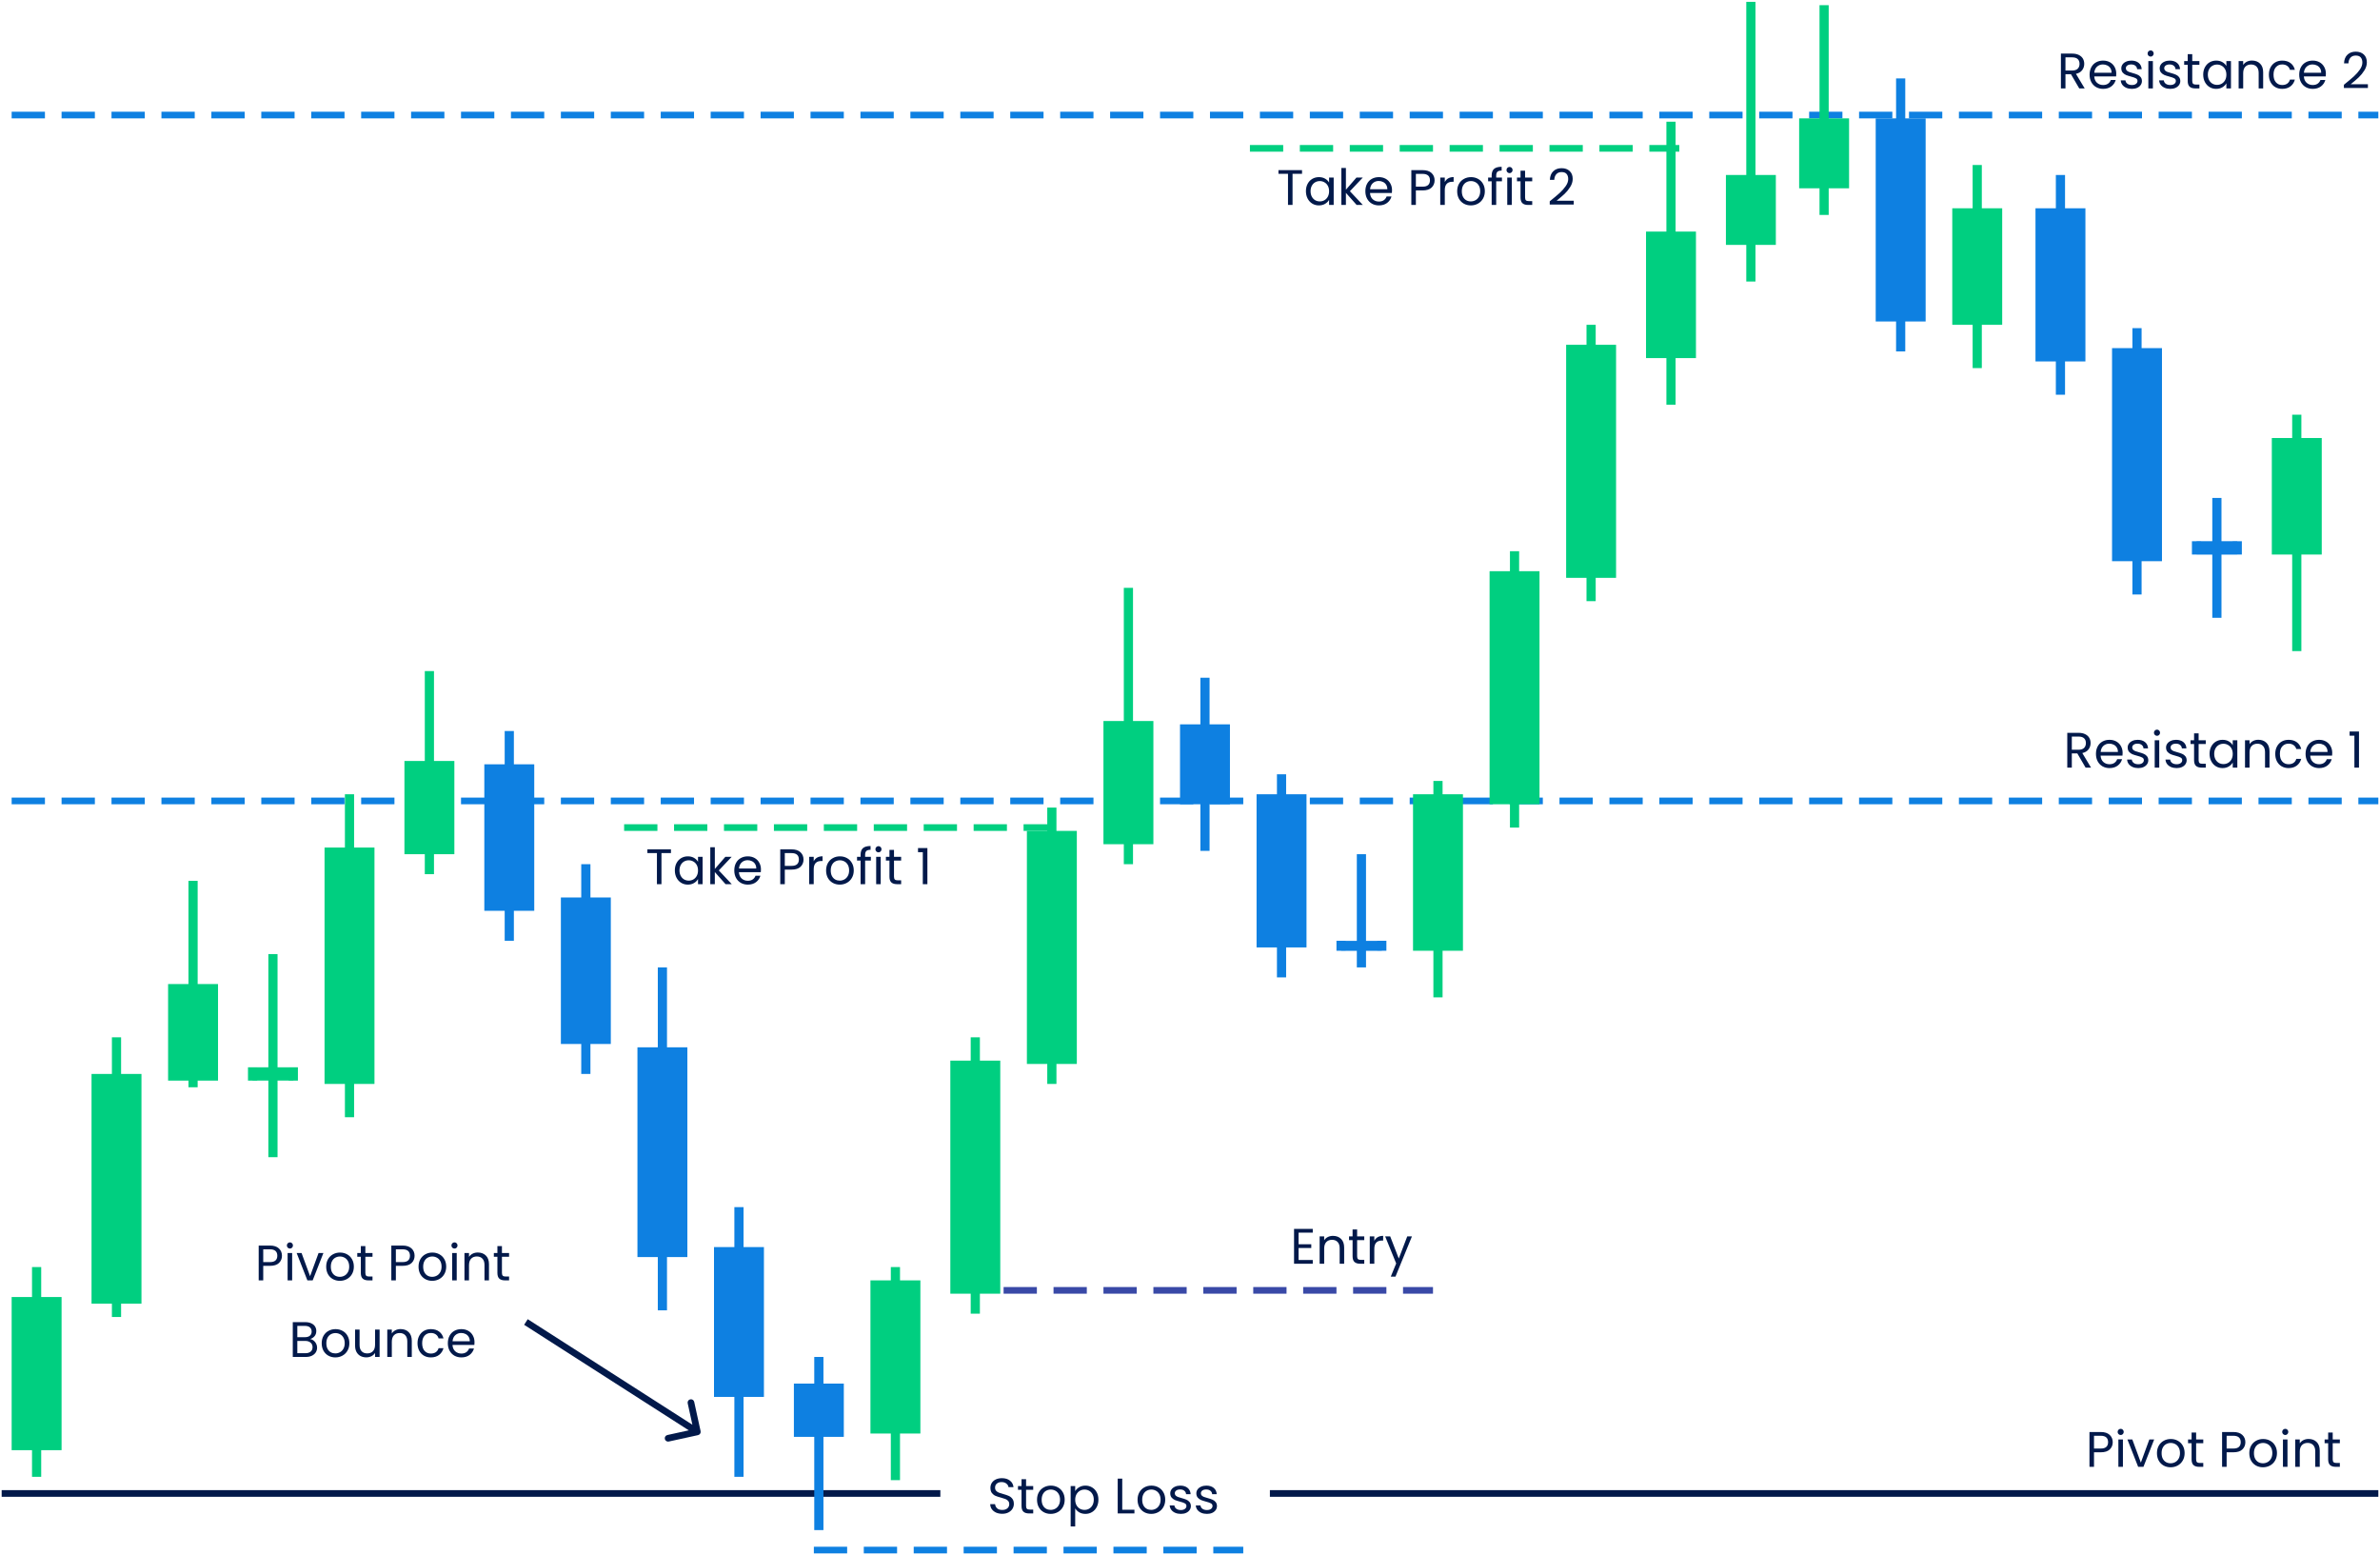 <svg width="715" height="467" viewBox="0 0 715 467" fill="none" xmlns="http://www.w3.org/2000/svg">
<path d="M0.5 448.555H282.5" stroke="#02194A" stroke-width="2"/>
<path d="M3.5 240.555H714.5" stroke="#0E80E1" stroke-width="2" stroke-dasharray="10 5"/>
<path d="M3.5 34.555H714.5" stroke="#0E80E1" stroke-width="2" stroke-dasharray="10 5"/>
<path d="M375.5 44.555H504.5" stroke="#00CF80" stroke-width="2" stroke-dasharray="10 5"/>
<path d="M187.5 248.555H316.5" stroke="#00CF80" stroke-width="2" stroke-dasharray="10 5"/>
<path d="M244.5 465.555H373.5" stroke="#0E80E1" stroke-width="2" stroke-dasharray="10 5"/>
<path d="M301.5 387.555H430.5" stroke="#3949A7" stroke-width="2" stroke-dasharray="10 5"/>
<path d="M381.5 448.555H714.5" stroke="#02194A" stroke-width="2"/>
<path d="M624.646 26.555L622.156 22.28H620.506V26.555H619.141V16.1H622.516C623.306 16.1 623.971 16.235 624.511 16.505C625.061 16.775 625.471 17.14 625.741 17.6C626.011 18.06 626.146 18.585 626.146 19.175C626.146 19.895 625.936 20.53 625.516 21.08C625.106 21.63 624.486 21.995 623.656 22.175L626.281 26.555H624.646ZM620.506 21.185H622.516C623.256 21.185 623.811 21.005 624.181 20.645C624.551 20.275 624.736 19.785 624.736 19.175C624.736 18.555 624.551 18.075 624.181 17.735C623.821 17.395 623.266 17.225 622.516 17.225H620.506V21.185ZM635.767 22.13C635.767 22.39 635.752 22.665 635.722 22.955H629.152C629.202 23.765 629.477 24.4 629.977 24.86C630.487 25.31 631.102 25.535 631.822 25.535C632.412 25.535 632.902 25.4 633.292 25.13C633.692 24.85 633.972 24.48 634.132 24.02H635.602C635.382 24.81 634.942 25.455 634.282 25.955C633.622 26.445 632.802 26.69 631.822 26.69C631.042 26.69 630.342 26.515 629.722 26.165C629.112 25.815 628.632 25.32 628.282 24.68C627.932 24.03 627.757 23.28 627.757 22.43C627.757 21.58 627.927 20.835 628.267 20.195C628.607 19.555 629.082 19.065 629.692 18.725C630.312 18.375 631.022 18.2 631.822 18.2C632.602 18.2 633.292 18.37 633.892 18.71C634.492 19.05 634.952 19.52 635.272 20.12C635.602 20.71 635.767 21.38 635.767 22.13ZM634.357 21.845C634.357 21.325 634.242 20.88 634.012 20.51C633.782 20.13 633.467 19.845 633.067 19.655C632.677 19.455 632.242 19.355 631.762 19.355C631.072 19.355 630.482 19.575 629.992 20.015C629.512 20.455 629.237 21.065 629.167 21.845H634.357ZM640.479 26.69C639.849 26.69 639.284 26.585 638.784 26.375C638.284 26.155 637.889 25.855 637.599 25.475C637.309 25.085 637.149 24.64 637.119 24.14H638.529C638.569 24.55 638.759 24.885 639.099 25.145C639.449 25.405 639.904 25.535 640.464 25.535C640.984 25.535 641.394 25.42 641.694 25.19C641.994 24.96 642.144 24.67 642.144 24.32C642.144 23.96 641.984 23.695 641.664 23.525C641.344 23.345 640.849 23.17 640.179 23C639.569 22.84 639.069 22.68 638.679 22.52C638.299 22.35 637.969 22.105 637.689 21.785C637.419 21.455 637.284 21.025 637.284 20.495C637.284 20.075 637.409 19.69 637.659 19.34C637.909 18.99 638.264 18.715 638.724 18.515C639.184 18.305 639.709 18.2 640.299 18.2C641.209 18.2 641.944 18.43 642.504 18.89C643.064 19.35 643.364 19.98 643.404 20.78H642.039C642.009 20.35 641.834 20.005 641.514 19.745C641.204 19.485 640.784 19.355 640.254 19.355C639.764 19.355 639.374 19.46 639.084 19.67C638.794 19.88 638.649 20.155 638.649 20.495C638.649 20.765 638.734 20.99 638.904 21.17C639.084 21.34 639.304 21.48 639.564 21.59C639.834 21.69 640.204 21.805 640.674 21.935C641.264 22.095 641.744 22.255 642.114 22.415C642.484 22.565 642.799 22.795 643.059 23.105C643.329 23.415 643.469 23.82 643.479 24.32C643.479 24.77 643.354 25.175 643.104 25.535C642.854 25.895 642.499 26.18 642.039 26.39C641.589 26.59 641.069 26.69 640.479 26.69ZM646.11 17C645.85 17 645.63 16.91 645.45 16.73C645.27 16.55 645.18 16.33 645.18 16.07C645.18 15.81 645.27 15.59 645.45 15.41C645.63 15.23 645.85 15.14 646.11 15.14C646.36 15.14 646.57 15.23 646.74 15.41C646.92 15.59 647.01 15.81 647.01 16.07C647.01 16.33 646.92 16.55 646.74 16.73C646.57 16.91 646.36 17 646.11 17ZM646.77 18.335V26.555H645.405V18.335H646.77ZM652.007 26.69C651.377 26.69 650.812 26.585 650.312 26.375C649.812 26.155 649.417 25.855 649.127 25.475C648.837 25.085 648.677 24.64 648.647 24.14H650.057C650.097 24.55 650.287 24.885 650.627 25.145C650.977 25.405 651.432 25.535 651.992 25.535C652.512 25.535 652.922 25.42 653.222 25.19C653.522 24.96 653.672 24.67 653.672 24.32C653.672 23.96 653.512 23.695 653.192 23.525C652.872 23.345 652.377 23.17 651.707 23C651.097 22.84 650.597 22.68 650.207 22.52C649.827 22.35 649.497 22.105 649.217 21.785C648.947 21.455 648.812 21.025 648.812 20.495C648.812 20.075 648.937 19.69 649.187 19.34C649.437 18.99 649.792 18.715 650.252 18.515C650.712 18.305 651.237 18.2 651.827 18.2C652.737 18.2 653.472 18.43 654.032 18.89C654.592 19.35 654.892 19.98 654.932 20.78H653.567C653.537 20.35 653.362 20.005 653.042 19.745C652.732 19.485 652.312 19.355 651.782 19.355C651.292 19.355 650.902 19.46 650.612 19.67C650.322 19.88 650.177 20.155 650.177 20.495C650.177 20.765 650.262 20.99 650.432 21.17C650.612 21.34 650.832 21.48 651.092 21.59C651.362 21.69 651.732 21.805 652.202 21.935C652.792 22.095 653.272 22.255 653.642 22.415C654.012 22.565 654.327 22.795 654.587 23.105C654.857 23.415 654.997 23.82 655.007 24.32C655.007 24.77 654.882 25.175 654.632 25.535C654.382 25.895 654.027 26.18 653.567 26.39C653.117 26.59 652.597 26.69 652.007 26.69ZM658.599 19.46V24.305C658.599 24.705 658.684 24.99 658.854 25.16C659.024 25.32 659.319 25.4 659.739 25.4H660.744V26.555H659.514C658.754 26.555 658.184 26.38 657.804 26.03C657.424 25.68 657.234 25.105 657.234 24.305V19.46H656.169V18.335H657.234V16.265H658.599V18.335H660.744V19.46H658.599ZM661.888 22.415C661.888 21.575 662.058 20.84 662.398 20.21C662.738 19.57 663.203 19.075 663.793 18.725C664.393 18.375 665.058 18.2 665.788 18.2C666.508 18.2 667.133 18.355 667.663 18.665C668.193 18.975 668.588 19.365 668.848 19.835V18.335H670.228V26.555H668.848V25.025C668.578 25.505 668.173 25.905 667.633 26.225C667.103 26.535 666.483 26.69 665.773 26.69C665.043 26.69 664.383 26.51 663.793 26.15C663.203 25.79 662.738 25.285 662.398 24.635C662.058 23.985 661.888 23.245 661.888 22.415ZM668.848 22.43C668.848 21.81 668.723 21.27 668.473 20.81C668.223 20.35 667.883 20 667.453 19.76C667.033 19.51 666.568 19.385 666.058 19.385C665.548 19.385 665.083 19.505 664.663 19.745C664.243 19.985 663.908 20.335 663.658 20.795C663.408 21.255 663.283 21.795 663.283 22.415C663.283 23.045 663.408 23.595 663.658 24.065C663.908 24.525 664.243 24.88 664.663 25.13C665.083 25.37 665.548 25.49 666.058 25.49C666.568 25.49 667.033 25.37 667.453 25.13C667.883 24.88 668.223 24.525 668.473 24.065C668.723 23.595 668.848 23.05 668.848 22.43ZM676.539 18.185C677.539 18.185 678.349 18.49 678.969 19.1C679.589 19.7 679.899 20.57 679.899 21.71V26.555H678.549V21.905C678.549 21.085 678.344 20.46 677.934 20.03C677.524 19.59 676.964 19.37 676.254 19.37C675.534 19.37 674.959 19.595 674.529 20.045C674.109 20.495 673.899 21.15 673.899 22.01V26.555H672.534V18.335H673.899V19.505C674.169 19.085 674.534 18.76 674.994 18.53C675.464 18.3 675.979 18.185 676.539 18.185ZM681.619 22.43C681.619 21.58 681.789 20.84 682.129 20.21C682.469 19.57 682.939 19.075 683.539 18.725C684.149 18.375 684.844 18.2 685.624 18.2C686.634 18.2 687.464 18.445 688.114 18.935C688.774 19.425 689.209 20.105 689.419 20.975H687.949C687.809 20.475 687.534 20.08 687.124 19.79C686.724 19.5 686.224 19.355 685.624 19.355C684.844 19.355 684.214 19.625 683.734 20.165C683.254 20.695 683.014 21.45 683.014 22.43C683.014 23.42 683.254 24.185 683.734 24.725C684.214 25.265 684.844 25.535 685.624 25.535C686.224 25.535 686.724 25.395 687.124 25.115C687.524 24.835 687.799 24.435 687.949 23.915H689.419C689.199 24.755 688.759 25.43 688.099 25.94C687.439 26.44 686.614 26.69 685.624 26.69C684.844 26.69 684.149 26.515 683.539 26.165C682.939 25.815 682.469 25.32 682.129 24.68C681.789 24.04 681.619 23.29 681.619 22.43ZM698.74 22.13C698.74 22.39 698.725 22.665 698.695 22.955H692.125C692.175 23.765 692.45 24.4 692.95 24.86C693.46 25.31 694.075 25.535 694.795 25.535C695.385 25.535 695.875 25.4 696.265 25.13C696.665 24.85 696.945 24.48 697.105 24.02H698.575C698.355 24.81 697.915 25.455 697.255 25.955C696.595 26.445 695.775 26.69 694.795 26.69C694.015 26.69 693.315 26.515 692.695 26.165C692.085 25.815 691.605 25.32 691.255 24.68C690.905 24.03 690.73 23.28 690.73 22.43C690.73 21.58 690.9 20.835 691.24 20.195C691.58 19.555 692.055 19.065 692.665 18.725C693.285 18.375 693.995 18.2 694.795 18.2C695.575 18.2 696.265 18.37 696.865 18.71C697.465 19.05 697.925 19.52 698.245 20.12C698.575 20.71 698.74 21.38 698.74 22.13ZM697.33 21.845C697.33 21.325 697.215 20.88 696.985 20.51C696.755 20.13 696.44 19.845 696.04 19.655C695.65 19.455 695.215 19.355 694.735 19.355C694.045 19.355 693.455 19.575 692.965 20.015C692.485 20.455 692.21 21.065 692.14 21.845H697.33ZM704.151 25.46C705.421 24.44 706.416 23.605 707.136 22.955C707.856 22.295 708.461 21.61 708.951 20.9C709.451 20.18 709.701 19.475 709.701 18.785C709.701 18.135 709.541 17.625 709.221 17.255C708.911 16.875 708.406 16.685 707.706 16.685C707.026 16.685 706.496 16.9 706.116 17.33C705.746 17.75 705.546 18.315 705.516 19.025H704.196C704.236 17.905 704.576 17.04 705.216 16.43C705.856 15.82 706.681 15.515 707.691 15.515C708.721 15.515 709.536 15.8 710.136 16.37C710.746 16.94 711.051 17.725 711.051 18.725C711.051 19.555 710.801 20.365 710.301 21.155C709.811 21.935 709.251 22.625 708.621 23.225C707.991 23.815 707.186 24.505 706.206 25.295H711.366V26.435H704.151V25.46Z" fill="#02194A"/>
<path d="M626.557 230.555L624.067 226.28H622.417V230.555H621.052V220.1H624.427C625.217 220.1 625.882 220.235 626.422 220.505C626.972 220.775 627.382 221.14 627.652 221.6C627.922 222.06 628.057 222.585 628.057 223.175C628.057 223.895 627.847 224.53 627.427 225.08C627.017 225.63 626.397 225.995 625.567 226.175L628.192 230.555H626.557ZM622.417 225.185H624.427C625.167 225.185 625.722 225.005 626.092 224.645C626.462 224.275 626.647 223.785 626.647 223.175C626.647 222.555 626.462 222.075 626.092 221.735C625.732 221.395 625.177 221.225 624.427 221.225H622.417V225.185ZM637.678 226.13C637.678 226.39 637.663 226.665 637.633 226.955H631.063C631.113 227.765 631.388 228.4 631.888 228.86C632.398 229.31 633.013 229.535 633.733 229.535C634.323 229.535 634.813 229.4 635.203 229.13C635.603 228.85 635.883 228.48 636.043 228.02H637.513C637.293 228.81 636.853 229.455 636.193 229.955C635.533 230.445 634.713 230.69 633.733 230.69C632.953 230.69 632.253 230.515 631.633 230.165C631.023 229.815 630.543 229.32 630.193 228.68C629.843 228.03 629.668 227.28 629.668 226.43C629.668 225.58 629.838 224.835 630.178 224.195C630.518 223.555 630.993 223.065 631.603 222.725C632.223 222.375 632.933 222.2 633.733 222.2C634.513 222.2 635.203 222.37 635.803 222.71C636.403 223.05 636.863 223.52 637.183 224.12C637.513 224.71 637.678 225.38 637.678 226.13ZM636.268 225.845C636.268 225.325 636.153 224.88 635.923 224.51C635.693 224.13 635.378 223.845 634.978 223.655C634.588 223.455 634.153 223.355 633.673 223.355C632.983 223.355 632.393 223.575 631.903 224.015C631.423 224.455 631.148 225.065 631.078 225.845H636.268ZM642.39 230.69C641.76 230.69 641.195 230.585 640.695 230.375C640.195 230.155 639.8 229.855 639.51 229.475C639.22 229.085 639.06 228.64 639.03 228.14H640.44C640.48 228.55 640.67 228.885 641.01 229.145C641.36 229.405 641.815 229.535 642.375 229.535C642.895 229.535 643.305 229.42 643.605 229.19C643.905 228.96 644.055 228.67 644.055 228.32C644.055 227.96 643.895 227.695 643.575 227.525C643.255 227.345 642.76 227.17 642.09 227C641.48 226.84 640.98 226.68 640.59 226.52C640.21 226.35 639.88 226.105 639.6 225.785C639.33 225.455 639.195 225.025 639.195 224.495C639.195 224.075 639.32 223.69 639.57 223.34C639.82 222.99 640.175 222.715 640.635 222.515C641.095 222.305 641.62 222.2 642.21 222.2C643.12 222.2 643.855 222.43 644.415 222.89C644.975 223.35 645.275 223.98 645.315 224.78H643.95C643.92 224.35 643.745 224.005 643.425 223.745C643.115 223.485 642.695 223.355 642.165 223.355C641.675 223.355 641.285 223.46 640.995 223.67C640.705 223.88 640.56 224.155 640.56 224.495C640.56 224.765 640.645 224.99 640.815 225.17C640.995 225.34 641.215 225.48 641.475 225.59C641.745 225.69 642.115 225.805 642.585 225.935C643.175 226.095 643.655 226.255 644.025 226.415C644.395 226.565 644.71 226.795 644.97 227.105C645.24 227.415 645.38 227.82 645.39 228.32C645.39 228.77 645.265 229.175 645.015 229.535C644.765 229.895 644.41 230.18 643.95 230.39C643.5 230.59 642.98 230.69 642.39 230.69ZM648.022 221C647.762 221 647.542 220.91 647.362 220.73C647.182 220.55 647.092 220.33 647.092 220.07C647.092 219.81 647.182 219.59 647.362 219.41C647.542 219.23 647.762 219.14 648.022 219.14C648.272 219.14 648.482 219.23 648.652 219.41C648.832 219.59 648.922 219.81 648.922 220.07C648.922 220.33 648.832 220.55 648.652 220.73C648.482 220.91 648.272 221 648.022 221ZM648.682 222.335V230.555H647.317V222.335H648.682ZM653.919 230.69C653.289 230.69 652.724 230.585 652.224 230.375C651.724 230.155 651.329 229.855 651.039 229.475C650.749 229.085 650.589 228.64 650.559 228.14H651.969C652.009 228.55 652.199 228.885 652.539 229.145C652.889 229.405 653.344 229.535 653.904 229.535C654.424 229.535 654.834 229.42 655.134 229.19C655.434 228.96 655.584 228.67 655.584 228.32C655.584 227.96 655.424 227.695 655.104 227.525C654.784 227.345 654.289 227.17 653.619 227C653.009 226.84 652.509 226.68 652.119 226.52C651.739 226.35 651.409 226.105 651.129 225.785C650.859 225.455 650.724 225.025 650.724 224.495C650.724 224.075 650.849 223.69 651.099 223.34C651.349 222.99 651.704 222.715 652.164 222.515C652.624 222.305 653.149 222.2 653.739 222.2C654.649 222.2 655.384 222.43 655.944 222.89C656.504 223.35 656.804 223.98 656.844 224.78H655.479C655.449 224.35 655.274 224.005 654.954 223.745C654.644 223.485 654.224 223.355 653.694 223.355C653.204 223.355 652.814 223.46 652.524 223.67C652.234 223.88 652.089 224.155 652.089 224.495C652.089 224.765 652.174 224.99 652.344 225.17C652.524 225.34 652.744 225.48 653.004 225.59C653.274 225.69 653.644 225.805 654.114 225.935C654.704 226.095 655.184 226.255 655.554 226.415C655.924 226.565 656.239 226.795 656.499 227.105C656.769 227.415 656.909 227.82 656.919 228.32C656.919 228.77 656.794 229.175 656.544 229.535C656.294 229.895 655.939 230.18 655.479 230.39C655.029 230.59 654.509 230.69 653.919 230.69ZM660.51 223.46V228.305C660.51 228.705 660.595 228.99 660.765 229.16C660.935 229.32 661.23 229.4 661.65 229.4H662.655V230.555H661.425C660.665 230.555 660.095 230.38 659.715 230.03C659.335 229.68 659.145 229.105 659.145 228.305V223.46H658.08V222.335H659.145V220.265H660.51V222.335H662.655V223.46H660.51ZM663.799 226.415C663.799 225.575 663.969 224.84 664.309 224.21C664.649 223.57 665.114 223.075 665.704 222.725C666.304 222.375 666.969 222.2 667.699 222.2C668.419 222.2 669.044 222.355 669.574 222.665C670.104 222.975 670.499 223.365 670.759 223.835V222.335H672.139V230.555H670.759V229.025C670.489 229.505 670.084 229.905 669.544 230.225C669.014 230.535 668.394 230.69 667.684 230.69C666.954 230.69 666.294 230.51 665.704 230.15C665.114 229.79 664.649 229.285 664.309 228.635C663.969 227.985 663.799 227.245 663.799 226.415ZM670.759 226.43C670.759 225.81 670.634 225.27 670.384 224.81C670.134 224.35 669.794 224 669.364 223.76C668.944 223.51 668.479 223.385 667.969 223.385C667.459 223.385 666.994 223.505 666.574 223.745C666.154 223.985 665.819 224.335 665.569 224.795C665.319 225.255 665.194 225.795 665.194 226.415C665.194 227.045 665.319 227.595 665.569 228.065C665.819 228.525 666.154 228.88 666.574 229.13C666.994 229.37 667.459 229.49 667.969 229.49C668.479 229.49 668.944 229.37 669.364 229.13C669.794 228.88 670.134 228.525 670.384 228.065C670.634 227.595 670.759 227.05 670.759 226.43ZM678.451 222.185C679.451 222.185 680.261 222.49 680.881 223.1C681.501 223.7 681.811 224.57 681.811 225.71V230.555H680.461V225.905C680.461 225.085 680.256 224.46 679.846 224.03C679.436 223.59 678.876 223.37 678.166 223.37C677.446 223.37 676.871 223.595 676.441 224.045C676.021 224.495 675.811 225.15 675.811 226.01V230.555H674.446V222.335H675.811V223.505C676.081 223.085 676.446 222.76 676.906 222.53C677.376 222.3 677.891 222.185 678.451 222.185ZM683.531 226.43C683.531 225.58 683.701 224.84 684.041 224.21C684.381 223.57 684.851 223.075 685.451 222.725C686.061 222.375 686.756 222.2 687.536 222.2C688.546 222.2 689.376 222.445 690.026 222.935C690.686 223.425 691.121 224.105 691.331 224.975H689.861C689.721 224.475 689.446 224.08 689.036 223.79C688.636 223.5 688.136 223.355 687.536 223.355C686.756 223.355 686.126 223.625 685.646 224.165C685.166 224.695 684.926 225.45 684.926 226.43C684.926 227.42 685.166 228.185 685.646 228.725C686.126 229.265 686.756 229.535 687.536 229.535C688.136 229.535 688.636 229.395 689.036 229.115C689.436 228.835 689.711 228.435 689.861 227.915H691.331C691.111 228.755 690.671 229.43 690.011 229.94C689.351 230.44 688.526 230.69 687.536 230.69C686.756 230.69 686.061 230.515 685.451 230.165C684.851 229.815 684.381 229.32 684.041 228.68C683.701 228.04 683.531 227.29 683.531 226.43ZM700.652 226.13C700.652 226.39 700.637 226.665 700.607 226.955H694.037C694.087 227.765 694.362 228.4 694.862 228.86C695.372 229.31 695.987 229.535 696.707 229.535C697.297 229.535 697.787 229.4 698.177 229.13C698.577 228.85 698.857 228.48 699.017 228.02H700.487C700.267 228.81 699.827 229.455 699.167 229.955C698.507 230.445 697.687 230.69 696.707 230.69C695.927 230.69 695.227 230.515 694.607 230.165C693.997 229.815 693.517 229.32 693.167 228.68C692.817 228.03 692.642 227.28 692.642 226.43C692.642 225.58 692.812 224.835 693.152 224.195C693.492 223.555 693.967 223.065 694.577 222.725C695.197 222.375 695.907 222.2 696.707 222.2C697.487 222.2 698.177 222.37 698.777 222.71C699.377 223.05 699.837 223.52 700.157 224.12C700.487 224.71 700.652 225.38 700.652 226.13ZM699.242 225.845C699.242 225.325 699.127 224.88 698.897 224.51C698.667 224.13 698.352 223.845 697.952 223.655C697.562 223.455 697.127 223.355 696.647 223.355C695.957 223.355 695.367 223.575 694.877 224.015C694.397 224.455 694.122 225.065 694.052 225.845H699.242ZM705.868 220.955V219.71H708.688V230.555H707.308V220.955H705.868Z" fill="#02194A"/>
<path d="M634.708 433.16C634.708 434.03 634.408 434.755 633.808 435.335C633.218 435.905 632.313 436.19 631.093 436.19H629.083V440.555H627.718V430.1H631.093C632.273 430.1 633.168 430.385 633.778 430.955C634.398 431.525 634.708 432.26 634.708 433.16ZM631.093 435.065C631.853 435.065 632.413 434.9 632.773 434.57C633.133 434.24 633.313 433.77 633.313 433.16C633.313 431.87 632.573 431.225 631.093 431.225H629.083V435.065H631.093ZM637.109 431C636.849 431 636.629 430.91 636.449 430.73C636.269 430.55 636.179 430.33 636.179 430.07C636.179 429.81 636.269 429.59 636.449 429.41C636.629 429.23 636.849 429.14 637.109 429.14C637.359 429.14 637.569 429.23 637.739 429.41C637.919 429.59 638.009 429.81 638.009 430.07C638.009 430.33 637.919 430.55 637.739 430.73C637.569 430.91 637.359 431 637.109 431ZM637.769 432.335V440.555H636.404V432.335H637.769ZM643.155 439.295L645.705 432.335H647.16L643.935 440.555H642.345L639.12 432.335H640.59L643.155 439.295ZM652.089 440.69C651.319 440.69 650.619 440.515 649.989 440.165C649.369 439.815 648.879 439.32 648.519 438.68C648.169 438.03 647.994 437.28 647.994 436.43C647.994 435.59 648.174 434.85 648.534 434.21C648.904 433.56 649.404 433.065 650.034 432.725C650.664 432.375 651.369 432.2 652.149 432.2C652.929 432.2 653.634 432.375 654.264 432.725C654.894 433.065 655.389 433.555 655.749 434.195C656.119 434.835 656.304 435.58 656.304 436.43C656.304 437.28 656.114 438.03 655.734 438.68C655.364 439.32 654.859 439.815 654.219 440.165C653.579 440.515 652.869 440.69 652.089 440.69ZM652.089 439.49C652.579 439.49 653.039 439.375 653.469 439.145C653.899 438.915 654.244 438.57 654.504 438.11C654.774 437.65 654.909 437.09 654.909 436.43C654.909 435.77 654.779 435.21 654.519 434.75C654.259 434.29 653.919 433.95 653.499 433.73C653.079 433.5 652.624 433.385 652.134 433.385C651.634 433.385 651.174 433.5 650.754 433.73C650.344 433.95 650.014 434.29 649.764 434.75C649.514 435.21 649.389 435.77 649.389 436.43C649.389 437.1 649.509 437.665 649.749 438.125C649.999 438.585 650.329 438.93 650.739 439.16C651.149 439.38 651.599 439.49 652.089 439.49ZM659.763 433.46V438.305C659.763 438.705 659.848 438.99 660.018 439.16C660.188 439.32 660.483 439.4 660.903 439.4H661.908V440.555H660.678C659.918 440.555 659.348 440.38 658.968 440.03C658.588 439.68 658.398 439.105 658.398 438.305V433.46H657.333V432.335H658.398V430.265H659.763V432.335H661.908V433.46H659.763ZM674.551 433.16C674.551 434.03 674.251 434.755 673.651 435.335C673.061 435.905 672.156 436.19 670.936 436.19H668.926V440.555H667.561V430.1H670.936C672.116 430.1 673.011 430.385 673.621 430.955C674.241 431.525 674.551 432.26 674.551 433.16ZM670.936 435.065C671.696 435.065 672.256 434.9 672.616 434.57C672.976 434.24 673.156 433.77 673.156 433.16C673.156 431.87 672.416 431.225 670.936 431.225H668.926V435.065H670.936ZM679.833 440.69C679.063 440.69 678.363 440.515 677.733 440.165C677.113 439.815 676.623 439.32 676.263 438.68C675.913 438.03 675.738 437.28 675.738 436.43C675.738 435.59 675.918 434.85 676.278 434.21C676.648 433.56 677.148 433.065 677.778 432.725C678.408 432.375 679.113 432.2 679.893 432.2C680.673 432.2 681.378 432.375 682.008 432.725C682.638 433.065 683.133 433.555 683.493 434.195C683.863 434.835 684.048 435.58 684.048 436.43C684.048 437.28 683.858 438.03 683.478 438.68C683.108 439.32 682.603 439.815 681.963 440.165C681.323 440.515 680.613 440.69 679.833 440.69ZM679.833 439.49C680.323 439.49 680.783 439.375 681.213 439.145C681.643 438.915 681.988 438.57 682.248 438.11C682.518 437.65 682.653 437.09 682.653 436.43C682.653 435.77 682.523 435.21 682.263 434.75C682.003 434.29 681.663 433.95 681.243 433.73C680.823 433.5 680.368 433.385 679.878 433.385C679.378 433.385 678.918 433.5 678.498 433.73C678.088 433.95 677.758 434.29 677.508 434.75C677.258 435.21 677.133 435.77 677.133 436.43C677.133 437.1 677.253 437.665 677.493 438.125C677.743 438.585 678.073 438.93 678.483 439.16C678.893 439.38 679.343 439.49 679.833 439.49ZM686.548 431C686.288 431 686.068 430.91 685.888 430.73C685.708 430.55 685.618 430.33 685.618 430.07C685.618 429.81 685.708 429.59 685.888 429.41C686.068 429.23 686.288 429.14 686.548 429.14C686.798 429.14 687.008 429.23 687.178 429.41C687.358 429.59 687.448 429.81 687.448 430.07C687.448 430.33 687.358 430.55 687.178 430.73C687.008 430.91 686.798 431 686.548 431ZM687.208 432.335V440.555H685.843V432.335H687.208ZM693.539 432.185C694.539 432.185 695.349 432.49 695.969 433.1C696.589 433.7 696.899 434.57 696.899 435.71V440.555H695.549V435.905C695.549 435.085 695.344 434.46 694.934 434.03C694.524 433.59 693.964 433.37 693.254 433.37C692.534 433.37 691.959 433.595 691.529 434.045C691.109 434.495 690.899 435.15 690.899 436.01V440.555H689.534V432.335H690.899V433.505C691.169 433.085 691.534 432.76 691.994 432.53C692.464 432.3 692.979 432.185 693.539 432.185ZM700.794 433.46V438.305C700.794 438.705 700.879 438.99 701.049 439.16C701.219 439.32 701.514 439.4 701.934 439.4H702.939V440.555H701.709C700.949 440.555 700.379 440.38 699.999 440.03C699.619 439.68 699.429 439.105 699.429 438.305V433.46H698.364V432.335H699.429V430.265H700.794V432.335H702.939V433.46H700.794Z" fill="#02194A"/>
<path d="M391.156 51.1V52.21H388.306V61.555H386.941V52.21H384.076V51.1H391.156ZM392.326 57.415C392.326 56.575 392.496 55.84 392.836 55.21C393.176 54.57 393.641 54.075 394.231 53.725C394.831 53.375 395.496 53.2 396.226 53.2C396.946 53.2 397.571 53.355 398.101 53.665C398.631 53.975 399.026 54.365 399.286 54.835V53.335H400.666V61.555H399.286V60.025C399.016 60.505 398.611 60.905 398.071 61.225C397.541 61.535 396.921 61.69 396.211 61.69C395.481 61.69 394.821 61.51 394.231 61.15C393.641 60.79 393.176 60.285 392.836 59.635C392.496 58.985 392.326 58.245 392.326 57.415ZM399.286 57.43C399.286 56.81 399.161 56.27 398.911 55.81C398.661 55.35 398.321 55 397.891 54.76C397.471 54.51 397.006 54.385 396.496 54.385C395.986 54.385 395.521 54.505 395.101 54.745C394.681 54.985 394.346 55.335 394.096 55.795C393.846 56.255 393.721 56.795 393.721 57.415C393.721 58.045 393.846 58.595 394.096 59.065C394.346 59.525 394.681 59.88 395.101 60.13C395.521 60.37 395.986 60.49 396.496 60.49C397.006 60.49 397.471 60.37 397.891 60.13C398.321 59.88 398.661 59.525 398.911 59.065C399.161 58.595 399.286 58.05 399.286 57.43ZM407.563 61.555L404.338 57.925V61.555H402.973V50.455H404.338V56.98L407.503 53.335H409.408L405.538 57.43L409.423 61.555H407.563ZM418.193 57.13C418.193 57.39 418.178 57.665 418.148 57.955H411.578C411.628 58.765 411.903 59.4 412.403 59.86C412.913 60.31 413.528 60.535 414.248 60.535C414.838 60.535 415.328 60.4 415.718 60.13C416.118 59.85 416.398 59.48 416.558 59.02H418.028C417.808 59.81 417.368 60.455 416.708 60.955C416.048 61.445 415.228 61.69 414.248 61.69C413.468 61.69 412.768 61.515 412.148 61.165C411.538 60.815 411.058 60.32 410.708 59.68C410.358 59.03 410.183 58.28 410.183 57.43C410.183 56.58 410.353 55.835 410.693 55.195C411.033 54.555 411.508 54.065 412.118 53.725C412.738 53.375 413.448 53.2 414.248 53.2C415.028 53.2 415.718 53.37 416.318 53.71C416.918 54.05 417.378 54.52 417.698 55.12C418.028 55.71 418.193 56.38 418.193 57.13ZM416.783 56.845C416.783 56.325 416.668 55.88 416.438 55.51C416.208 55.13 415.893 54.845 415.493 54.655C415.103 54.455 414.668 54.355 414.188 54.355C413.498 54.355 412.908 54.575 412.418 55.015C411.938 55.455 411.663 56.065 411.593 56.845H416.783ZM430.983 54.16C430.983 55.03 430.683 55.755 430.083 56.335C429.493 56.905 428.588 57.19 427.368 57.19H425.358V61.555H423.993V51.1H427.368C428.548 51.1 429.443 51.385 430.053 51.955C430.673 52.525 430.983 53.26 430.983 54.16ZM427.368 56.065C428.128 56.065 428.688 55.9 429.048 55.57C429.408 55.24 429.588 54.77 429.588 54.16C429.588 52.87 428.848 52.225 427.368 52.225H425.358V56.065H427.368ZM434.045 54.67C434.285 54.2 434.625 53.835 435.065 53.575C435.515 53.315 436.06 53.185 436.7 53.185V54.595H436.34C434.81 54.595 434.045 55.425 434.045 57.085V61.555H432.68V53.335H434.045V54.67ZM441.861 61.69C441.091 61.69 440.391 61.515 439.761 61.165C439.141 60.815 438.651 60.32 438.291 59.68C437.941 59.03 437.766 58.28 437.766 57.43C437.766 56.59 437.946 55.85 438.306 55.21C438.676 54.56 439.176 54.065 439.806 53.725C440.436 53.375 441.141 53.2 441.921 53.2C442.701 53.2 443.406 53.375 444.036 53.725C444.666 54.065 445.161 54.555 445.521 55.195C445.891 55.835 446.076 56.58 446.076 57.43C446.076 58.28 445.886 59.03 445.506 59.68C445.136 60.32 444.631 60.815 443.991 61.165C443.351 61.515 442.641 61.69 441.861 61.69ZM441.861 60.49C442.351 60.49 442.811 60.375 443.241 60.145C443.671 59.915 444.016 59.57 444.276 59.11C444.546 58.65 444.681 58.09 444.681 57.43C444.681 56.77 444.551 56.21 444.291 55.75C444.031 55.29 443.691 54.95 443.271 54.73C442.851 54.5 442.396 54.385 441.906 54.385C441.406 54.385 440.946 54.5 440.526 54.73C440.116 54.95 439.786 55.29 439.536 55.75C439.286 56.21 439.161 56.77 439.161 57.43C439.161 58.1 439.281 58.665 439.521 59.125C439.771 59.585 440.101 59.93 440.511 60.16C440.921 60.38 441.371 60.49 441.861 60.49ZM451.215 54.46H449.49V61.555H448.125V54.46H447.06V53.335H448.125V52.75C448.125 51.83 448.36 51.16 448.83 50.74C449.31 50.31 450.075 50.095 451.125 50.095V51.235C450.525 51.235 450.1 51.355 449.85 51.595C449.61 51.825 449.49 52.21 449.49 52.75V53.335H451.215V54.46ZM453.512 52C453.252 52 453.032 51.91 452.852 51.73C452.672 51.55 452.582 51.33 452.582 51.07C452.582 50.81 452.672 50.59 452.852 50.41C453.032 50.23 453.252 50.14 453.512 50.14C453.762 50.14 453.972 50.23 454.142 50.41C454.322 50.59 454.412 50.81 454.412 51.07C454.412 51.33 454.322 51.55 454.142 51.73C453.972 51.91 453.762 52 453.512 52ZM454.172 53.335V61.555H452.807V53.335H454.172ZM458.163 54.46V59.305C458.163 59.705 458.248 59.99 458.418 60.16C458.588 60.32 458.883 60.4 459.303 60.4H460.308V61.555H459.078C458.318 61.555 457.748 61.38 457.368 61.03C456.988 60.68 456.798 60.105 456.798 59.305V54.46H455.733V53.335H456.798V51.265H458.163V53.335H460.308V54.46H458.163ZM465.571 60.46C466.841 59.44 467.836 58.605 468.556 57.955C469.276 57.295 469.881 56.61 470.371 55.9C470.871 55.18 471.121 54.475 471.121 53.785C471.121 53.135 470.961 52.625 470.641 52.255C470.331 51.875 469.826 51.685 469.126 51.685C468.446 51.685 467.916 51.9 467.536 52.33C467.166 52.75 466.966 53.315 466.936 54.025H465.616C465.656 52.905 465.996 52.04 466.636 51.43C467.276 50.82 468.101 50.515 469.111 50.515C470.141 50.515 470.956 50.8 471.556 51.37C472.166 51.94 472.471 52.725 472.471 53.725C472.471 54.555 472.221 55.365 471.721 56.155C471.231 56.935 470.671 57.625 470.041 58.225C469.411 58.815 468.606 59.505 467.626 60.295H472.786V61.435H465.571V60.46Z" fill="#02194A"/>
<path d="M201.568 255.1V256.21H198.718V265.555H197.353V256.21H194.488V255.1H201.568ZM202.738 261.415C202.738 260.575 202.908 259.84 203.248 259.21C203.588 258.57 204.053 258.075 204.643 257.725C205.243 257.375 205.908 257.2 206.638 257.2C207.358 257.2 207.983 257.355 208.513 257.665C209.043 257.975 209.438 258.365 209.698 258.835V257.335H211.078V265.555H209.698V264.025C209.428 264.505 209.023 264.905 208.483 265.225C207.953 265.535 207.333 265.69 206.623 265.69C205.893 265.69 205.233 265.51 204.643 265.15C204.053 264.79 203.588 264.285 203.248 263.635C202.908 262.985 202.738 262.245 202.738 261.415ZM209.698 261.43C209.698 260.81 209.573 260.27 209.323 259.81C209.073 259.35 208.733 259 208.303 258.76C207.883 258.51 207.418 258.385 206.908 258.385C206.398 258.385 205.933 258.505 205.513 258.745C205.093 258.985 204.758 259.335 204.508 259.795C204.258 260.255 204.133 260.795 204.133 261.415C204.133 262.045 204.258 262.595 204.508 263.065C204.758 263.525 205.093 263.88 205.513 264.13C205.933 264.37 206.398 264.49 206.908 264.49C207.418 264.49 207.883 264.37 208.303 264.13C208.733 263.88 209.073 263.525 209.323 263.065C209.573 262.595 209.698 262.05 209.698 261.43ZM217.974 265.555L214.749 261.925V265.555H213.384V254.455H214.749V260.98L217.914 257.335H219.819L215.949 261.43L219.834 265.555H217.974ZM228.604 261.13C228.604 261.39 228.589 261.665 228.559 261.955H221.989C222.039 262.765 222.314 263.4 222.814 263.86C223.324 264.31 223.939 264.535 224.659 264.535C225.249 264.535 225.739 264.4 226.129 264.13C226.529 263.85 226.809 263.48 226.969 263.02H228.439C228.219 263.81 227.779 264.455 227.119 264.955C226.459 265.445 225.639 265.69 224.659 265.69C223.879 265.69 223.179 265.515 222.559 265.165C221.949 264.815 221.469 264.32 221.119 263.68C220.769 263.03 220.594 262.28 220.594 261.43C220.594 260.58 220.764 259.835 221.104 259.195C221.444 258.555 221.919 258.065 222.529 257.725C223.149 257.375 223.859 257.2 224.659 257.2C225.439 257.2 226.129 257.37 226.729 257.71C227.329 258.05 227.789 258.52 228.109 259.12C228.439 259.71 228.604 260.38 228.604 261.13ZM227.194 260.845C227.194 260.325 227.079 259.88 226.849 259.51C226.619 259.13 226.304 258.845 225.904 258.655C225.514 258.455 225.079 258.355 224.599 258.355C223.909 258.355 223.319 258.575 222.829 259.015C222.349 259.455 222.074 260.065 222.004 260.845H227.194ZM241.395 258.16C241.395 259.03 241.095 259.755 240.495 260.335C239.905 260.905 239 261.19 237.78 261.19H235.77V265.555H234.405V255.1H237.78C238.96 255.1 239.855 255.385 240.465 255.955C241.085 256.525 241.395 257.26 241.395 258.16ZM237.78 260.065C238.54 260.065 239.1 259.9 239.46 259.57C239.82 259.24 240 258.77 240 258.16C240 256.87 239.26 256.225 237.78 256.225H235.77V260.065H237.78ZM244.457 258.67C244.697 258.2 245.037 257.835 245.477 257.575C245.927 257.315 246.472 257.185 247.112 257.185V258.595H246.752C245.222 258.595 244.457 259.425 244.457 261.085V265.555H243.092V257.335H244.457V258.67ZM252.272 265.69C251.502 265.69 250.802 265.515 250.172 265.165C249.552 264.815 249.062 264.32 248.702 263.68C248.352 263.03 248.177 262.28 248.177 261.43C248.177 260.59 248.357 259.85 248.717 259.21C249.087 258.56 249.587 258.065 250.217 257.725C250.847 257.375 251.552 257.2 252.332 257.2C253.112 257.2 253.817 257.375 254.447 257.725C255.077 258.065 255.572 258.555 255.932 259.195C256.302 259.835 256.487 260.58 256.487 261.43C256.487 262.28 256.297 263.03 255.917 263.68C255.547 264.32 255.042 264.815 254.402 265.165C253.762 265.515 253.052 265.69 252.272 265.69ZM252.272 264.49C252.762 264.49 253.222 264.375 253.652 264.145C254.082 263.915 254.427 263.57 254.687 263.11C254.957 262.65 255.092 262.09 255.092 261.43C255.092 260.77 254.962 260.21 254.702 259.75C254.442 259.29 254.102 258.95 253.682 258.73C253.262 258.5 252.807 258.385 252.317 258.385C251.817 258.385 251.357 258.5 250.937 258.73C250.527 258.95 250.197 259.29 249.947 259.75C249.697 260.21 249.572 260.77 249.572 261.43C249.572 262.1 249.692 262.665 249.932 263.125C250.182 263.585 250.512 263.93 250.922 264.16C251.332 264.38 251.782 264.49 252.272 264.49ZM261.627 258.46H259.902V265.555H258.537V258.46H257.472V257.335H258.537V256.75C258.537 255.83 258.772 255.16 259.242 254.74C259.722 254.31 260.487 254.095 261.537 254.095V255.235C260.937 255.235 260.512 255.355 260.262 255.595C260.022 255.825 259.902 256.21 259.902 256.75V257.335H261.627V258.46ZM263.923 256C263.663 256 263.443 255.91 263.263 255.73C263.083 255.55 262.993 255.33 262.993 255.07C262.993 254.81 263.083 254.59 263.263 254.41C263.443 254.23 263.663 254.14 263.923 254.14C264.173 254.14 264.383 254.23 264.553 254.41C264.733 254.59 264.823 254.81 264.823 255.07C264.823 255.33 264.733 255.55 264.553 255.73C264.383 255.91 264.173 256 263.923 256ZM264.583 257.335V265.555H263.218V257.335H264.583ZM268.575 258.46V263.305C268.575 263.705 268.66 263.99 268.83 264.16C269 264.32 269.295 264.4 269.715 264.4H270.72V265.555H269.49C268.73 265.555 268.16 265.38 267.78 265.03C267.4 264.68 267.21 264.105 267.21 263.305V258.46H266.145V257.335H267.21V255.265H268.575V257.335H270.72V258.46H268.575ZM275.788 255.955V254.71H278.608V265.555H277.228V255.955H275.788Z" fill="#02194A"/>
<path d="M390.122 370.21V373.705H393.932V374.83H390.122V378.43H394.382V379.555H388.757V369.085H394.382V370.21H390.122ZM400.452 371.185C401.452 371.185 402.262 371.49 402.882 372.1C403.502 372.7 403.812 373.57 403.812 374.71V379.555H402.462V374.905C402.462 374.085 402.257 373.46 401.847 373.03C401.437 372.59 400.877 372.37 400.167 372.37C399.447 372.37 398.872 372.595 398.442 373.045C398.022 373.495 397.812 374.15 397.812 375.01V379.555H396.447V371.335H397.812V372.505C398.082 372.085 398.447 371.76 398.907 371.53C399.377 371.3 399.892 371.185 400.452 371.185ZM407.707 372.46V377.305C407.707 377.705 407.792 377.99 407.962 378.16C408.132 378.32 408.427 378.4 408.847 378.4H409.852V379.555H408.622C407.862 379.555 407.292 379.38 406.912 379.03C406.532 378.68 406.342 378.105 406.342 377.305V372.46H405.277V371.335H406.342V369.265H407.707V371.335H409.852V372.46H407.707ZM412.871 372.67C413.111 372.2 413.451 371.835 413.891 371.575C414.341 371.315 414.886 371.185 415.526 371.185V372.595H415.166C413.636 372.595 412.871 373.425 412.871 375.085V379.555H411.506V371.335H412.871V372.67ZM424.181 371.335L419.231 383.425H417.821L419.441 379.465L416.126 371.335H417.641L420.221 377.995L422.771 371.335H424.181Z" fill="#02194A"/>
<path d="M301.099 454.66C300.409 454.66 299.789 454.54 299.239 454.3C298.699 454.05 298.274 453.71 297.964 453.28C297.654 452.84 297.494 452.335 297.484 451.765H298.939C298.989 452.255 299.189 452.67 299.539 453.01C299.899 453.34 300.419 453.505 301.099 453.505C301.749 453.505 302.259 453.345 302.629 453.025C303.009 452.695 303.199 452.275 303.199 451.765C303.199 451.365 303.089 451.04 302.869 450.79C302.649 450.54 302.374 450.35 302.044 450.22C301.714 450.09 301.269 449.95 300.709 449.8C300.019 449.62 299.464 449.44 299.044 449.26C298.634 449.08 298.279 448.8 297.979 448.42C297.689 448.03 297.544 447.51 297.544 446.86C297.544 446.29 297.689 445.785 297.979 445.345C298.269 444.905 298.674 444.565 299.194 444.325C299.724 444.085 300.329 443.965 301.009 443.965C301.989 443.965 302.789 444.21 303.409 444.7C304.039 445.19 304.394 445.84 304.474 446.65H302.974C302.924 446.25 302.714 445.9 302.344 445.6C301.974 445.29 301.484 445.135 300.874 445.135C300.304 445.135 299.839 445.285 299.479 445.585C299.119 445.875 298.939 446.285 298.939 446.815C298.939 447.195 299.044 447.505 299.254 447.745C299.474 447.985 299.739 448.17 300.049 448.3C300.369 448.42 300.814 448.56 301.384 448.72C302.074 448.91 302.629 449.1 303.049 449.29C303.469 449.47 303.829 449.755 304.129 450.145C304.429 450.525 304.579 451.045 304.579 451.705C304.579 452.215 304.444 452.695 304.174 453.145C303.904 453.595 303.504 453.96 302.974 454.24C302.444 454.52 301.819 454.66 301.099 454.66ZM308.253 447.46V452.305C308.253 452.705 308.338 452.99 308.508 453.16C308.678 453.32 308.973 453.4 309.393 453.4H310.398V454.555H309.168C308.408 454.555 307.838 454.38 307.458 454.03C307.078 453.68 306.888 453.105 306.888 452.305V447.46H305.823V446.335H306.888V444.265H308.253V446.335H310.398V447.46H308.253ZM315.637 454.69C314.867 454.69 314.167 454.515 313.537 454.165C312.917 453.815 312.427 453.32 312.067 452.68C311.717 452.03 311.542 451.28 311.542 450.43C311.542 449.59 311.722 448.85 312.082 448.21C312.452 447.56 312.952 447.065 313.582 446.725C314.212 446.375 314.917 446.2 315.697 446.2C316.477 446.2 317.182 446.375 317.812 446.725C318.442 447.065 318.937 447.555 319.297 448.195C319.667 448.835 319.852 449.58 319.852 450.43C319.852 451.28 319.662 452.03 319.282 452.68C318.912 453.32 318.407 453.815 317.767 454.165C317.127 454.515 316.417 454.69 315.637 454.69ZM315.637 453.49C316.127 453.49 316.587 453.375 317.017 453.145C317.447 452.915 317.792 452.57 318.052 452.11C318.322 451.65 318.457 451.09 318.457 450.43C318.457 449.77 318.327 449.21 318.067 448.75C317.807 448.29 317.467 447.95 317.047 447.73C316.627 447.5 316.172 447.385 315.682 447.385C315.182 447.385 314.722 447.5 314.302 447.73C313.892 447.95 313.562 448.29 313.312 448.75C313.062 449.21 312.937 449.77 312.937 450.43C312.937 451.1 313.057 451.665 313.297 452.125C313.547 452.585 313.877 452.93 314.287 453.16C314.697 453.38 315.147 453.49 315.637 453.49ZM323.012 447.85C323.282 447.38 323.682 446.99 324.212 446.68C324.752 446.36 325.377 446.2 326.087 446.2C326.817 446.2 327.477 446.375 328.067 446.725C328.667 447.075 329.137 447.57 329.477 448.21C329.817 448.84 329.987 449.575 329.987 450.415C329.987 451.245 329.817 451.985 329.477 452.635C329.137 453.285 328.667 453.79 328.067 454.15C327.477 454.51 326.817 454.69 326.087 454.69C325.387 454.69 324.767 454.535 324.227 454.225C323.697 453.905 323.292 453.51 323.012 453.04V458.455H321.647V446.335H323.012V447.85ZM328.592 450.415C328.592 449.795 328.467 449.255 328.217 448.795C327.967 448.335 327.627 447.985 327.197 447.745C326.777 447.505 326.312 447.385 325.802 447.385C325.302 447.385 324.837 447.51 324.407 447.76C323.987 448 323.647 448.355 323.387 448.825C323.137 449.285 323.012 449.82 323.012 450.43C323.012 451.05 323.137 451.595 323.387 452.065C323.647 452.525 323.987 452.88 324.407 453.13C324.837 453.37 325.302 453.49 325.802 453.49C326.312 453.49 326.777 453.37 327.197 453.13C327.627 452.88 327.967 452.525 328.217 452.065C328.467 451.595 328.592 451.045 328.592 450.415ZM337.147 453.445H340.807V454.555H335.782V444.1H337.147V453.445ZM345.842 454.69C345.072 454.69 344.372 454.515 343.742 454.165C343.122 453.815 342.632 453.32 342.272 452.68C341.922 452.03 341.747 451.28 341.747 450.43C341.747 449.59 341.927 448.85 342.287 448.21C342.657 447.56 343.157 447.065 343.787 446.725C344.417 446.375 345.122 446.2 345.902 446.2C346.682 446.2 347.387 446.375 348.017 446.725C348.647 447.065 349.142 447.555 349.502 448.195C349.872 448.835 350.057 449.58 350.057 450.43C350.057 451.28 349.867 452.03 349.487 452.68C349.117 453.32 348.612 453.815 347.972 454.165C347.332 454.515 346.622 454.69 345.842 454.69ZM345.842 453.49C346.332 453.49 346.792 453.375 347.222 453.145C347.652 452.915 347.997 452.57 348.257 452.11C348.527 451.65 348.662 451.09 348.662 450.43C348.662 449.77 348.532 449.21 348.272 448.75C348.012 448.29 347.672 447.95 347.252 447.73C346.832 447.5 346.377 447.385 345.887 447.385C345.387 447.385 344.927 447.5 344.507 447.73C344.097 447.95 343.767 448.29 343.517 448.75C343.267 449.21 343.142 449.77 343.142 450.43C343.142 451.1 343.262 451.665 343.502 452.125C343.752 452.585 344.082 452.93 344.492 453.16C344.902 453.38 345.352 453.49 345.842 453.49ZM354.762 454.69C354.132 454.69 353.567 454.585 353.067 454.375C352.567 454.155 352.172 453.855 351.882 453.475C351.592 453.085 351.432 452.64 351.402 452.14H352.812C352.852 452.55 353.042 452.885 353.382 453.145C353.732 453.405 354.187 453.535 354.747 453.535C355.267 453.535 355.677 453.42 355.977 453.19C356.277 452.96 356.427 452.67 356.427 452.32C356.427 451.96 356.267 451.695 355.947 451.525C355.627 451.345 355.132 451.17 354.462 451C353.852 450.84 353.352 450.68 352.962 450.52C352.582 450.35 352.252 450.105 351.972 449.785C351.702 449.455 351.567 449.025 351.567 448.495C351.567 448.075 351.692 447.69 351.942 447.34C352.192 446.99 352.547 446.715 353.007 446.515C353.467 446.305 353.992 446.2 354.582 446.2C355.492 446.2 356.227 446.43 356.787 446.89C357.347 447.35 357.647 447.98 357.687 448.78H356.322C356.292 448.35 356.117 448.005 355.797 447.745C355.487 447.485 355.067 447.355 354.537 447.355C354.047 447.355 353.657 447.46 353.367 447.67C353.077 447.88 352.932 448.155 352.932 448.495C352.932 448.765 353.017 448.99 353.187 449.17C353.367 449.34 353.587 449.48 353.847 449.59C354.117 449.69 354.487 449.805 354.957 449.935C355.547 450.095 356.027 450.255 356.397 450.415C356.767 450.565 357.082 450.795 357.342 451.105C357.612 451.415 357.752 451.82 357.762 452.32C357.762 452.77 357.637 453.175 357.387 453.535C357.137 453.895 356.782 454.18 356.322 454.39C355.872 454.59 355.352 454.69 354.762 454.69ZM362.599 454.69C361.969 454.69 361.404 454.585 360.904 454.375C360.404 454.155 360.009 453.855 359.719 453.475C359.429 453.085 359.269 452.64 359.239 452.14H360.649C360.689 452.55 360.879 452.885 361.219 453.145C361.569 453.405 362.024 453.535 362.584 453.535C363.104 453.535 363.514 453.42 363.814 453.19C364.114 452.96 364.264 452.67 364.264 452.32C364.264 451.96 364.104 451.695 363.784 451.525C363.464 451.345 362.969 451.17 362.299 451C361.689 450.84 361.189 450.68 360.799 450.52C360.419 450.35 360.089 450.105 359.809 449.785C359.539 449.455 359.404 449.025 359.404 448.495C359.404 448.075 359.529 447.69 359.779 447.34C360.029 446.99 360.384 446.715 360.844 446.515C361.304 446.305 361.829 446.2 362.419 446.2C363.329 446.2 364.064 446.43 364.624 446.89C365.184 447.35 365.484 447.98 365.524 448.78H364.159C364.129 448.35 363.954 448.005 363.634 447.745C363.324 447.485 362.904 447.355 362.374 447.355C361.884 447.355 361.494 447.46 361.204 447.67C360.914 447.88 360.769 448.155 360.769 448.495C360.769 448.765 360.854 448.99 361.024 449.17C361.204 449.34 361.424 449.48 361.684 449.59C361.954 449.69 362.324 449.805 362.794 449.935C363.384 450.095 363.864 450.255 364.234 450.415C364.604 450.565 364.919 450.795 365.179 451.105C365.449 451.415 365.589 451.82 365.599 452.32C365.599 452.77 365.474 453.175 365.224 453.535C364.974 453.895 364.619 454.18 364.159 454.39C363.709 454.59 363.189 454.69 362.599 454.69Z" fill="#02194A"/>
<path d="M84.707 377.16C84.707 378.03 84.407 378.755 83.808 379.335C83.218 379.905 82.312 380.19 81.093 380.19H79.082V384.555H77.718V374.1H81.093C82.272 374.1 83.168 374.385 83.778 374.955C84.397 375.525 84.707 376.26 84.707 377.16ZM81.093 379.065C81.853 379.065 82.412 378.9 82.772 378.57C83.132 378.24 83.312 377.77 83.312 377.16C83.312 375.87 82.573 375.225 81.093 375.225H79.082V379.065H81.093ZM87.109 375C86.849 375 86.629 374.91 86.449 374.73C86.269 374.55 86.179 374.33 86.179 374.07C86.179 373.81 86.269 373.59 86.449 373.41C86.629 373.23 86.849 373.14 87.109 373.14C87.359 373.14 87.569 373.23 87.739 373.41C87.919 373.59 88.009 373.81 88.009 374.07C88.009 374.33 87.919 374.55 87.739 374.73C87.569 374.91 87.359 375 87.109 375ZM87.769 376.335V384.555H86.404V376.335H87.769ZM93.155 383.295L95.705 376.335H97.16L93.935 384.555H92.345L89.12 376.335H90.59L93.155 383.295ZM102.089 384.69C101.319 384.69 100.619 384.515 99.989 384.165C99.369 383.815 98.879 383.32 98.519 382.68C98.169 382.03 97.994 381.28 97.994 380.43C97.994 379.59 98.174 378.85 98.534 378.21C98.904 377.56 99.404 377.065 100.034 376.725C100.664 376.375 101.369 376.2 102.149 376.2C102.929 376.2 103.634 376.375 104.264 376.725C104.894 377.065 105.389 377.555 105.749 378.195C106.119 378.835 106.304 379.58 106.304 380.43C106.304 381.28 106.114 382.03 105.734 382.68C105.364 383.32 104.859 383.815 104.219 384.165C103.579 384.515 102.869 384.69 102.089 384.69ZM102.089 383.49C102.579 383.49 103.039 383.375 103.469 383.145C103.899 382.915 104.244 382.57 104.504 382.11C104.774 381.65 104.909 381.09 104.909 380.43C104.909 379.77 104.779 379.21 104.519 378.75C104.259 378.29 103.919 377.95 103.499 377.73C103.079 377.5 102.624 377.385 102.134 377.385C101.634 377.385 101.174 377.5 100.754 377.73C100.344 377.95 100.014 378.29 99.764 378.75C99.514 379.21 99.389 379.77 99.389 380.43C99.389 381.1 99.509 381.665 99.749 382.125C99.999 382.585 100.329 382.93 100.739 383.16C101.149 383.38 101.599 383.49 102.089 383.49ZM109.763 377.46V382.305C109.763 382.705 109.848 382.99 110.018 383.16C110.188 383.32 110.483 383.4 110.903 383.4H111.908V384.555H110.678C109.918 384.555 109.348 384.38 108.968 384.03C108.588 383.68 108.398 383.105 108.398 382.305V377.46H107.333V376.335H108.398V374.265H109.763V376.335H111.908V377.46H109.763ZM124.551 377.16C124.551 378.03 124.251 378.755 123.651 379.335C123.061 379.905 122.156 380.19 120.936 380.19H118.926V384.555H117.561V374.1H120.936C122.116 374.1 123.011 374.385 123.621 374.955C124.241 375.525 124.551 376.26 124.551 377.16ZM120.936 379.065C121.696 379.065 122.256 378.9 122.616 378.57C122.976 378.24 123.156 377.77 123.156 377.16C123.156 375.87 122.416 375.225 120.936 375.225H118.926V379.065H120.936ZM129.833 384.69C129.063 384.69 128.363 384.515 127.733 384.165C127.113 383.815 126.623 383.32 126.263 382.68C125.913 382.03 125.738 381.28 125.738 380.43C125.738 379.59 125.918 378.85 126.278 378.21C126.648 377.56 127.148 377.065 127.778 376.725C128.408 376.375 129.113 376.2 129.893 376.2C130.673 376.2 131.378 376.375 132.008 376.725C132.638 377.065 133.133 377.555 133.493 378.195C133.863 378.835 134.048 379.58 134.048 380.43C134.048 381.28 133.858 382.03 133.478 382.68C133.108 383.32 132.603 383.815 131.963 384.165C131.323 384.515 130.613 384.69 129.833 384.69ZM129.833 383.49C130.323 383.49 130.783 383.375 131.213 383.145C131.643 382.915 131.988 382.57 132.248 382.11C132.518 381.65 132.653 381.09 132.653 380.43C132.653 379.77 132.523 379.21 132.263 378.75C132.003 378.29 131.663 377.95 131.243 377.73C130.823 377.5 130.368 377.385 129.878 377.385C129.378 377.385 128.918 377.5 128.498 377.73C128.088 377.95 127.758 378.29 127.508 378.75C127.258 379.21 127.133 379.77 127.133 380.43C127.133 381.1 127.253 381.665 127.493 382.125C127.743 382.585 128.073 382.93 128.483 383.16C128.893 383.38 129.343 383.49 129.833 383.49ZM136.548 375C136.288 375 136.068 374.91 135.888 374.73C135.708 374.55 135.618 374.33 135.618 374.07C135.618 373.81 135.708 373.59 135.888 373.41C136.068 373.23 136.288 373.14 136.548 373.14C136.798 373.14 137.008 373.23 137.178 373.41C137.358 373.59 137.448 373.81 137.448 374.07C137.448 374.33 137.358 374.55 137.178 374.73C137.008 374.91 136.798 375 136.548 375ZM137.208 376.335V384.555H135.843V376.335H137.208ZM143.539 376.185C144.539 376.185 145.349 376.49 145.969 377.1C146.589 377.7 146.899 378.57 146.899 379.71V384.555H145.549V379.905C145.549 379.085 145.344 378.46 144.934 378.03C144.524 377.59 143.964 377.37 143.254 377.37C142.534 377.37 141.959 377.595 141.529 378.045C141.109 378.495 140.899 379.15 140.899 380.01V384.555H139.534V376.335H140.899V377.505C141.169 377.085 141.534 376.76 141.994 376.53C142.464 376.3 142.979 376.185 143.539 376.185ZM150.794 377.46V382.305C150.794 382.705 150.879 382.99 151.049 383.16C151.219 383.32 151.514 383.4 151.934 383.4H152.939V384.555H151.709C150.949 384.555 150.379 384.38 149.999 384.03C149.619 383.68 149.429 383.105 149.429 382.305V377.46H148.364V376.335H149.429V374.265H150.794V376.335H152.939V377.46H150.794ZM93.192 402.17C93.572 402.23 93.917 402.385 94.227 402.635C94.547 402.885 94.797 403.195 94.977 403.565C95.167 403.935 95.262 404.33 95.262 404.75C95.262 405.28 95.127 405.76 94.857 406.19C94.587 406.61 94.192 406.945 93.672 407.195C93.162 407.435 92.557 407.555 91.857 407.555H87.957V397.1H91.707C92.417 397.1 93.022 397.22 93.522 397.46C94.022 397.69 94.397 398.005 94.647 398.405C94.897 398.805 95.022 399.255 95.022 399.755C95.022 400.375 94.852 400.89 94.512 401.3C94.182 401.7 93.742 401.99 93.192 402.17ZM89.322 401.615H91.617C92.257 401.615 92.752 401.465 93.102 401.165C93.452 400.865 93.627 400.45 93.627 399.92C93.627 399.39 93.452 398.975 93.102 398.675C92.752 398.375 92.247 398.225 91.587 398.225H89.322V401.615ZM91.737 406.43C92.417 406.43 92.947 406.27 93.327 405.95C93.707 405.63 93.897 405.185 93.897 404.615C93.897 404.035 93.697 403.58 93.297 403.25C92.897 402.91 92.362 402.74 91.692 402.74H89.322V406.43H91.737ZM100.741 407.69C99.971 407.69 99.271 407.515 98.641 407.165C98.021 406.815 97.531 406.32 97.171 405.68C96.821 405.03 96.646 404.28 96.646 403.43C96.646 402.59 96.826 401.85 97.186 401.21C97.556 400.56 98.056 400.065 98.686 399.725C99.316 399.375 100.021 399.2 100.801 399.2C101.581 399.2 102.286 399.375 102.916 399.725C103.546 400.065 104.041 400.555 104.401 401.195C104.771 401.835 104.956 402.58 104.956 403.43C104.956 404.28 104.766 405.03 104.386 405.68C104.016 406.32 103.511 406.815 102.871 407.165C102.231 407.515 101.521 407.69 100.741 407.69ZM100.741 406.49C101.231 406.49 101.691 406.375 102.121 406.145C102.551 405.915 102.896 405.57 103.156 405.11C103.426 404.65 103.561 404.09 103.561 403.43C103.561 402.77 103.431 402.21 103.171 401.75C102.911 401.29 102.571 400.95 102.151 400.73C101.731 400.5 101.276 400.385 100.786 400.385C100.286 400.385 99.826 400.5 99.406 400.73C98.996 400.95 98.666 401.29 98.416 401.75C98.166 402.21 98.041 402.77 98.041 403.43C98.041 404.1 98.161 404.665 98.401 405.125C98.651 405.585 98.981 405.93 99.391 406.16C99.801 406.38 100.251 406.49 100.741 406.49ZM114.041 399.335V407.555H112.676V406.34C112.416 406.76 112.051 407.09 111.581 407.33C111.121 407.56 110.611 407.675 110.051 407.675C109.411 407.675 108.836 407.545 108.326 407.285C107.816 407.015 107.411 406.615 107.111 406.085C106.821 405.555 106.676 404.91 106.676 404.15V399.335H108.026V403.97C108.026 404.78 108.231 405.405 108.641 405.845C109.051 406.275 109.611 406.49 110.321 406.49C111.051 406.49 111.626 406.265 112.046 405.815C112.466 405.365 112.676 404.71 112.676 403.85V399.335H114.041ZM120.35 399.185C121.35 399.185 122.16 399.49 122.78 400.1C123.4 400.7 123.71 401.57 123.71 402.71V407.555H122.36V402.905C122.36 402.085 122.155 401.46 121.745 401.03C121.335 400.59 120.775 400.37 120.065 400.37C119.345 400.37 118.77 400.595 118.34 401.045C117.92 401.495 117.71 402.15 117.71 403.01V407.555H116.345V399.335H117.71V400.505C117.98 400.085 118.345 399.76 118.805 399.53C119.275 399.3 119.79 399.185 120.35 399.185ZM125.43 403.43C125.43 402.58 125.6 401.84 125.94 401.21C126.28 400.57 126.75 400.075 127.35 399.725C127.96 399.375 128.655 399.2 129.435 399.2C130.445 399.2 131.275 399.445 131.925 399.935C132.585 400.425 133.02 401.105 133.23 401.975H131.76C131.62 401.475 131.345 401.08 130.935 400.79C130.535 400.5 130.035 400.355 129.435 400.355C128.655 400.355 128.025 400.625 127.545 401.165C127.065 401.695 126.825 402.45 126.825 403.43C126.825 404.42 127.065 405.185 127.545 405.725C128.025 406.265 128.655 406.535 129.435 406.535C130.035 406.535 130.535 406.395 130.935 406.115C131.335 405.835 131.61 405.435 131.76 404.915H133.23C133.01 405.755 132.57 406.43 131.91 406.94C131.25 407.44 130.425 407.69 129.435 407.69C128.655 407.69 127.96 407.515 127.35 407.165C126.75 406.815 126.28 406.32 125.94 405.68C125.6 405.04 125.43 404.29 125.43 403.43ZM142.551 403.13C142.551 403.39 142.536 403.665 142.506 403.955H135.936C135.986 404.765 136.261 405.4 136.761 405.86C137.271 406.31 137.886 406.535 138.606 406.535C139.196 406.535 139.686 406.4 140.076 406.13C140.476 405.85 140.756 405.48 140.916 405.02H142.386C142.166 405.81 141.726 406.455 141.066 406.955C140.406 407.445 139.586 407.69 138.606 407.69C137.826 407.69 137.126 407.515 136.506 407.165C135.896 406.815 135.416 406.32 135.066 405.68C134.716 405.03 134.541 404.28 134.541 403.43C134.541 402.58 134.711 401.835 135.051 401.195C135.391 400.555 135.866 400.065 136.476 399.725C137.096 399.375 137.806 399.2 138.606 399.2C139.386 399.2 140.076 399.37 140.676 399.71C141.276 400.05 141.736 400.52 142.056 401.12C142.386 401.71 142.551 402.38 142.551 403.13ZM141.141 402.845C141.141 402.325 141.026 401.88 140.796 401.51C140.566 401.13 140.251 400.845 139.851 400.655C139.461 400.455 139.026 400.355 138.546 400.355C137.856 400.355 137.266 400.575 136.776 401.015C136.296 401.455 136.021 402.065 135.951 402.845H141.141Z" fill="#02194A"/>
<path d="M209.714 431.032C210.253 430.913 210.595 430.38 210.477 429.841L208.552 421.049C208.434 420.51 207.901 420.168 207.361 420.286C206.822 420.404 206.48 420.937 206.598 421.477L208.309 429.292L200.494 431.003C199.955 431.121 199.613 431.654 199.731 432.193C199.849 432.733 200.383 433.074 200.922 432.956L209.714 431.032ZM157.46 397.897L208.96 430.897L210.04 429.213L158.54 396.213L157.46 397.897Z" fill="#02194A"/>
<path d="M12.379 380.555H9.619V443.555H12.379V380.555Z" fill="#00CF80"/>
<path d="M17.12 390.317H4.882V434.796H17.12V390.317Z" fill="#00CF80"/>
<path d="M18.5 435.555H3.5V389.555H18.5V435.555ZM6.262 434.033H15.738V391.077H6.262V434.033Z" fill="#00CF80"/>
<path d="M36.379 311.555H33.619V395.555H36.379V311.555Z" fill="#00CF80"/>
<path d="M41.12 323.697H28.882V390.415H41.12V323.697Z" fill="#00CF80"/>
<path d="M42.5 391.555H27.5V322.555H42.5V391.555ZM30.262 389.272H39.738V324.837H30.262V389.272Z" fill="#00CF80"/>
<path d="M59.379 264.555H56.619V326.555H59.379V264.555Z" fill="#00CF80"/>
<path d="M64.12 296.035H51.882V324.075H64.12V296.035Z" fill="#00CF80"/>
<path d="M65.5 324.555H50.5V295.555H65.5V324.555ZM53.262 323.595H62.738V296.514H53.262V323.595Z" fill="#00CF80"/>
<path d="M106.378 238.555H103.619V335.555H106.378V238.555Z" fill="#00CF80"/>
<path d="M111.12 255.73H98.882V324.381H111.12V255.73Z" fill="#00CF80"/>
<path d="M112.5 325.555H97.5V254.555H112.5V325.555ZM100.262 323.206H109.738V256.904H100.262V323.206Z" fill="#00CF80"/>
<path d="M83.379 286.555H80.619V347.555H83.379V286.555Z" fill="#00CF80"/>
<path d="M88.12 320.62H75.882V324.488H88.12V320.62Z" fill="#00CF80"/>
<path d="M89.5 324.555H74.5V320.555H89.5V324.555ZM77.262 324.422H86.738V320.687H77.262V324.422Z" fill="#00CF80"/>
<path d="M130.378 201.555H127.619V262.555H130.378V201.555Z" fill="#00CF80"/>
<path d="M135.12 229.019H122.882V256.092H135.12V229.019Z" fill="#00CF80"/>
<path d="M136.5 256.555H121.5V228.555H136.5V256.555ZM124.262 255.628H133.738V229.481H124.262V255.628Z" fill="#00CF80"/>
<path d="M270.378 380.555H267.619V444.555H270.378V380.555Z" fill="#00CF80"/>
<path d="M275.12 385.317H262.882V429.795H275.12V385.317Z" fill="#00CF80"/>
<path d="M276.5 430.555H261.5V384.555H276.5V430.555ZM264.262 429.033H273.738V386.077H264.262V429.033Z" fill="#00CF80"/>
<path d="M294.378 311.555H291.619V394.555H294.378V311.555Z" fill="#00CF80"/>
<path d="M299.12 319.715H286.882V387.399H299.12V319.715Z" fill="#00CF80"/>
<path d="M300.5 388.555H285.5V318.555H300.5V388.555ZM288.262 386.239H297.738V320.871H288.262V386.239Z" fill="#00CF80"/>
<path d="M317.378 242.555H314.619V325.555H317.378V242.555Z" fill="#00CF80"/>
<path d="M322.12 250.715H309.882V318.399H322.12V250.715Z" fill="#00CF80"/>
<path d="M323.5 319.555H308.5V249.555H323.5V319.555ZM311.262 317.239H320.738V251.871H311.262V317.239Z" fill="#00CF80"/>
<path d="M340.378 176.555H337.619V259.555H340.378V176.555Z" fill="#00CF80"/>
<path d="M345.12 217.167H332.882V252.943H345.12V217.167Z" fill="#00CF80"/>
<path d="M346.5 253.555H331.5V216.555H346.5V253.555ZM334.262 252.331H343.738V217.779H334.262V252.331Z" fill="#00CF80"/>
<path d="M433.378 234.555H430.619V299.555H433.378V234.555Z" fill="#00CF80"/>
<path d="M438.12 239.333H425.882V284.778H438.12V239.333Z" fill="#00CF80"/>
<path d="M439.5 285.555H424.5V238.555H439.5V285.555ZM427.262 284H436.738V240.11H427.262V284Z" fill="#00CF80"/>
<path d="M456.378 165.555H453.619V248.555H456.378V165.555Z" fill="#00CF80"/>
<path d="M461.12 172.713H448.882V240.398H461.12V172.713Z" fill="#00CF80"/>
<path d="M462.5 241.555H447.5V171.555H462.5V241.555ZM450.262 239.239H459.738V173.871H450.262V239.239Z" fill="#00CF80"/>
<path d="M479.378 97.555H476.619V180.555H479.378V97.555Z" fill="#00CF80"/>
<path d="M484.12 104.713H471.882V172.398H484.12V104.713Z" fill="#00CF80"/>
<path d="M485.5 173.555H470.5V103.555H485.5V173.555ZM473.262 171.239H482.738V105.871H473.262V171.239Z" fill="#00CF80"/>
<path d="M503.378 36.555H500.619V121.555H503.378V36.555Z" fill="#00CF80"/>
<path d="M508.12 70.184H495.882V106.926H508.12V70.184Z" fill="#00CF80"/>
<path d="M509.5 107.555H494.5V69.555H509.5V107.555ZM497.262 106.297H506.738V70.812H497.262V106.297Z" fill="#00CF80"/>
<path d="M527.378 0.555H524.619V84.555H527.378V0.555Z" fill="#00CF80"/>
<path d="M532.12 52.902H519.882V73.208H532.12V52.902Z" fill="#00CF80"/>
<path d="M533.5 73.555H518.5V52.555H533.5V73.555ZM521.262 72.86H530.738V53.249H521.262V72.86Z" fill="#00CF80"/>
<path d="M549.378 1.555H546.619V64.555H549.378V1.555Z" fill="#00CF80"/>
<path d="M554.12 35.902H541.882V56.208H554.12V35.902Z" fill="#00CF80"/>
<path d="M555.5 56.555H540.5V35.555H555.5V56.555ZM543.262 55.86H552.738V36.249H543.262V55.86Z" fill="#00CF80"/>
<path d="M595.378 49.555H592.619V110.555H595.378V49.555Z" fill="#00CF80"/>
<path d="M600.12 63.135H587.882V96.977H600.12V63.135Z" fill="#00CF80"/>
<path d="M601.5 97.555H586.5V62.555H601.5V97.555ZM589.262 96.397H598.738V63.713H589.262V96.397Z" fill="#00CF80"/>
<path d="M691.378 124.555H688.619V195.555H691.378V124.555Z" fill="#00CF80"/>
<path d="M696.12 132.135H683.882V165.977H696.12V132.135Z" fill="#00CF80"/>
<path d="M697.5 166.555H682.5V131.555H697.5V166.555ZM685.262 165.397H694.738V132.713H685.262V165.397Z" fill="#00CF80"/>
<path d="M154.378 219.555H151.619V282.555H154.378V219.555Z" fill="#0E80E1"/>
<path d="M159.12 230.284H146.882V272.828H159.12V230.284Z" fill="#0E80E1"/>
<path d="M160.5 273.555H145.5V229.555H160.5V273.555ZM148.262 272.099H157.738V231.01H148.262V272.099Z" fill="#0E80E1"/>
<path d="M177.378 259.555H174.619V322.555H177.378V259.555Z" fill="#0E80E1"/>
<path d="M182.12 270.284H169.882V312.828H182.12V270.284Z" fill="#0E80E1"/>
<path d="M183.5 313.555H168.5V269.555H183.5V313.555ZM171.262 312.099H180.738V271.01H171.262V312.099Z" fill="#0E80E1"/>
<path d="M200.378 290.555H197.619V393.555H200.378V290.555Z" fill="#0E80E1"/>
<path d="M205.12 315.598H192.882V376.514H205.12V315.598Z" fill="#0E80E1"/>
<path d="M206.5 377.555H191.5V314.555H206.5V377.555ZM194.262 375.47H203.738V316.639H194.262V375.47Z" fill="#0E80E1"/>
<path d="M223.378 362.555H220.619V443.555H223.378V362.555Z" fill="#0E80E1"/>
<path d="M228.12 375.301H215.882V418.812H228.12V375.301Z" fill="#0E80E1"/>
<path d="M229.5 419.555H214.5V374.555H229.5V419.555ZM217.262 418.066H226.738V376.043H217.262V418.066Z" fill="#0E80E1"/>
<path d="M247.378 407.555H244.619V459.555H247.378V407.555Z" fill="#0E80E1"/>
<path d="M252.12 415.819H239.882V431.29H252.12V415.819Z" fill="#0E80E1"/>
<path d="M253.5 431.555H238.5V415.555H253.5V431.555ZM241.262 431.025H250.738V416.084H241.262V431.025Z" fill="#0E80E1"/>
<path d="M363.378 203.555H360.619V255.555H363.378V203.555Z" fill="#0E80E1"/>
<path d="M368.12 217.952H355.882V241.158H368.12V217.952Z" fill="#0E80E1"/>
<path d="M369.5 241.555H354.5V217.555H369.5V241.555ZM357.262 240.761H366.738V218.349H357.262V240.761Z" fill="#0E80E1"/>
<path d="M386.378 232.555H383.619V293.555H386.378V232.555Z" fill="#0E80E1"/>
<path d="M391.12 239.317H378.882V283.796H391.12V239.317Z" fill="#0E80E1"/>
<path d="M392.5 284.555H377.5V238.555H392.5V284.555ZM380.262 283.033H389.738V240.077H380.262V283.033Z" fill="#0E80E1"/>
<path d="M410.378 256.555H407.619V290.555H410.378V256.555Z" fill="#0E80E1"/>
<path d="M415.12 282.604H402.882V285.505H415.12V282.604Z" fill="#0E80E1"/>
<path d="M416.5 285.555H401.5V282.555H416.5V285.555ZM404.262 285.455H413.738V282.654H404.262V285.455Z" fill="#0E80E1"/>
<path d="M572.378 23.555H569.619V105.555H572.378V23.555Z" fill="#0E80E1"/>
<path d="M577.12 36.565H564.882V95.547H577.12V36.565Z" fill="#0E80E1"/>
<path d="M578.5 96.555H563.5V35.555H578.5V96.555ZM566.262 94.537H575.738V37.573H566.262V94.537Z" fill="#0E80E1"/>
<path d="M620.378 52.555H617.619V118.555H620.378V52.555Z" fill="#0E80E1"/>
<path d="M625.12 63.317H612.882V107.795H625.12V63.317Z" fill="#0E80E1"/>
<path d="M626.5 108.555H611.5V62.555H626.5V108.555ZM614.262 107.033H623.738V64.077H614.262V107.033Z" fill="#0E80E1"/>
<path d="M643.378 98.555H640.619V178.555H643.378V98.555Z" fill="#0E80E1"/>
<path d="M648.12 105.615H635.882V167.498H648.12V105.615Z" fill="#0E80E1"/>
<path d="M649.5 168.555H634.5V104.555H649.5V168.555ZM637.262 166.437H646.738V106.672H637.262V166.437Z" fill="#0E80E1"/>
<path d="M667.378 149.555H664.619V185.555H667.378V149.555Z" fill="#0E80E1"/>
<path d="M672.12 162.62H659.882V166.488H672.12V162.62Z" fill="#0E80E1"/>
<path d="M673.5 166.555H658.5V162.555H673.5V166.555ZM661.262 166.422H670.738V162.687H661.262V166.422Z" fill="#0E80E1"/>
</svg>

